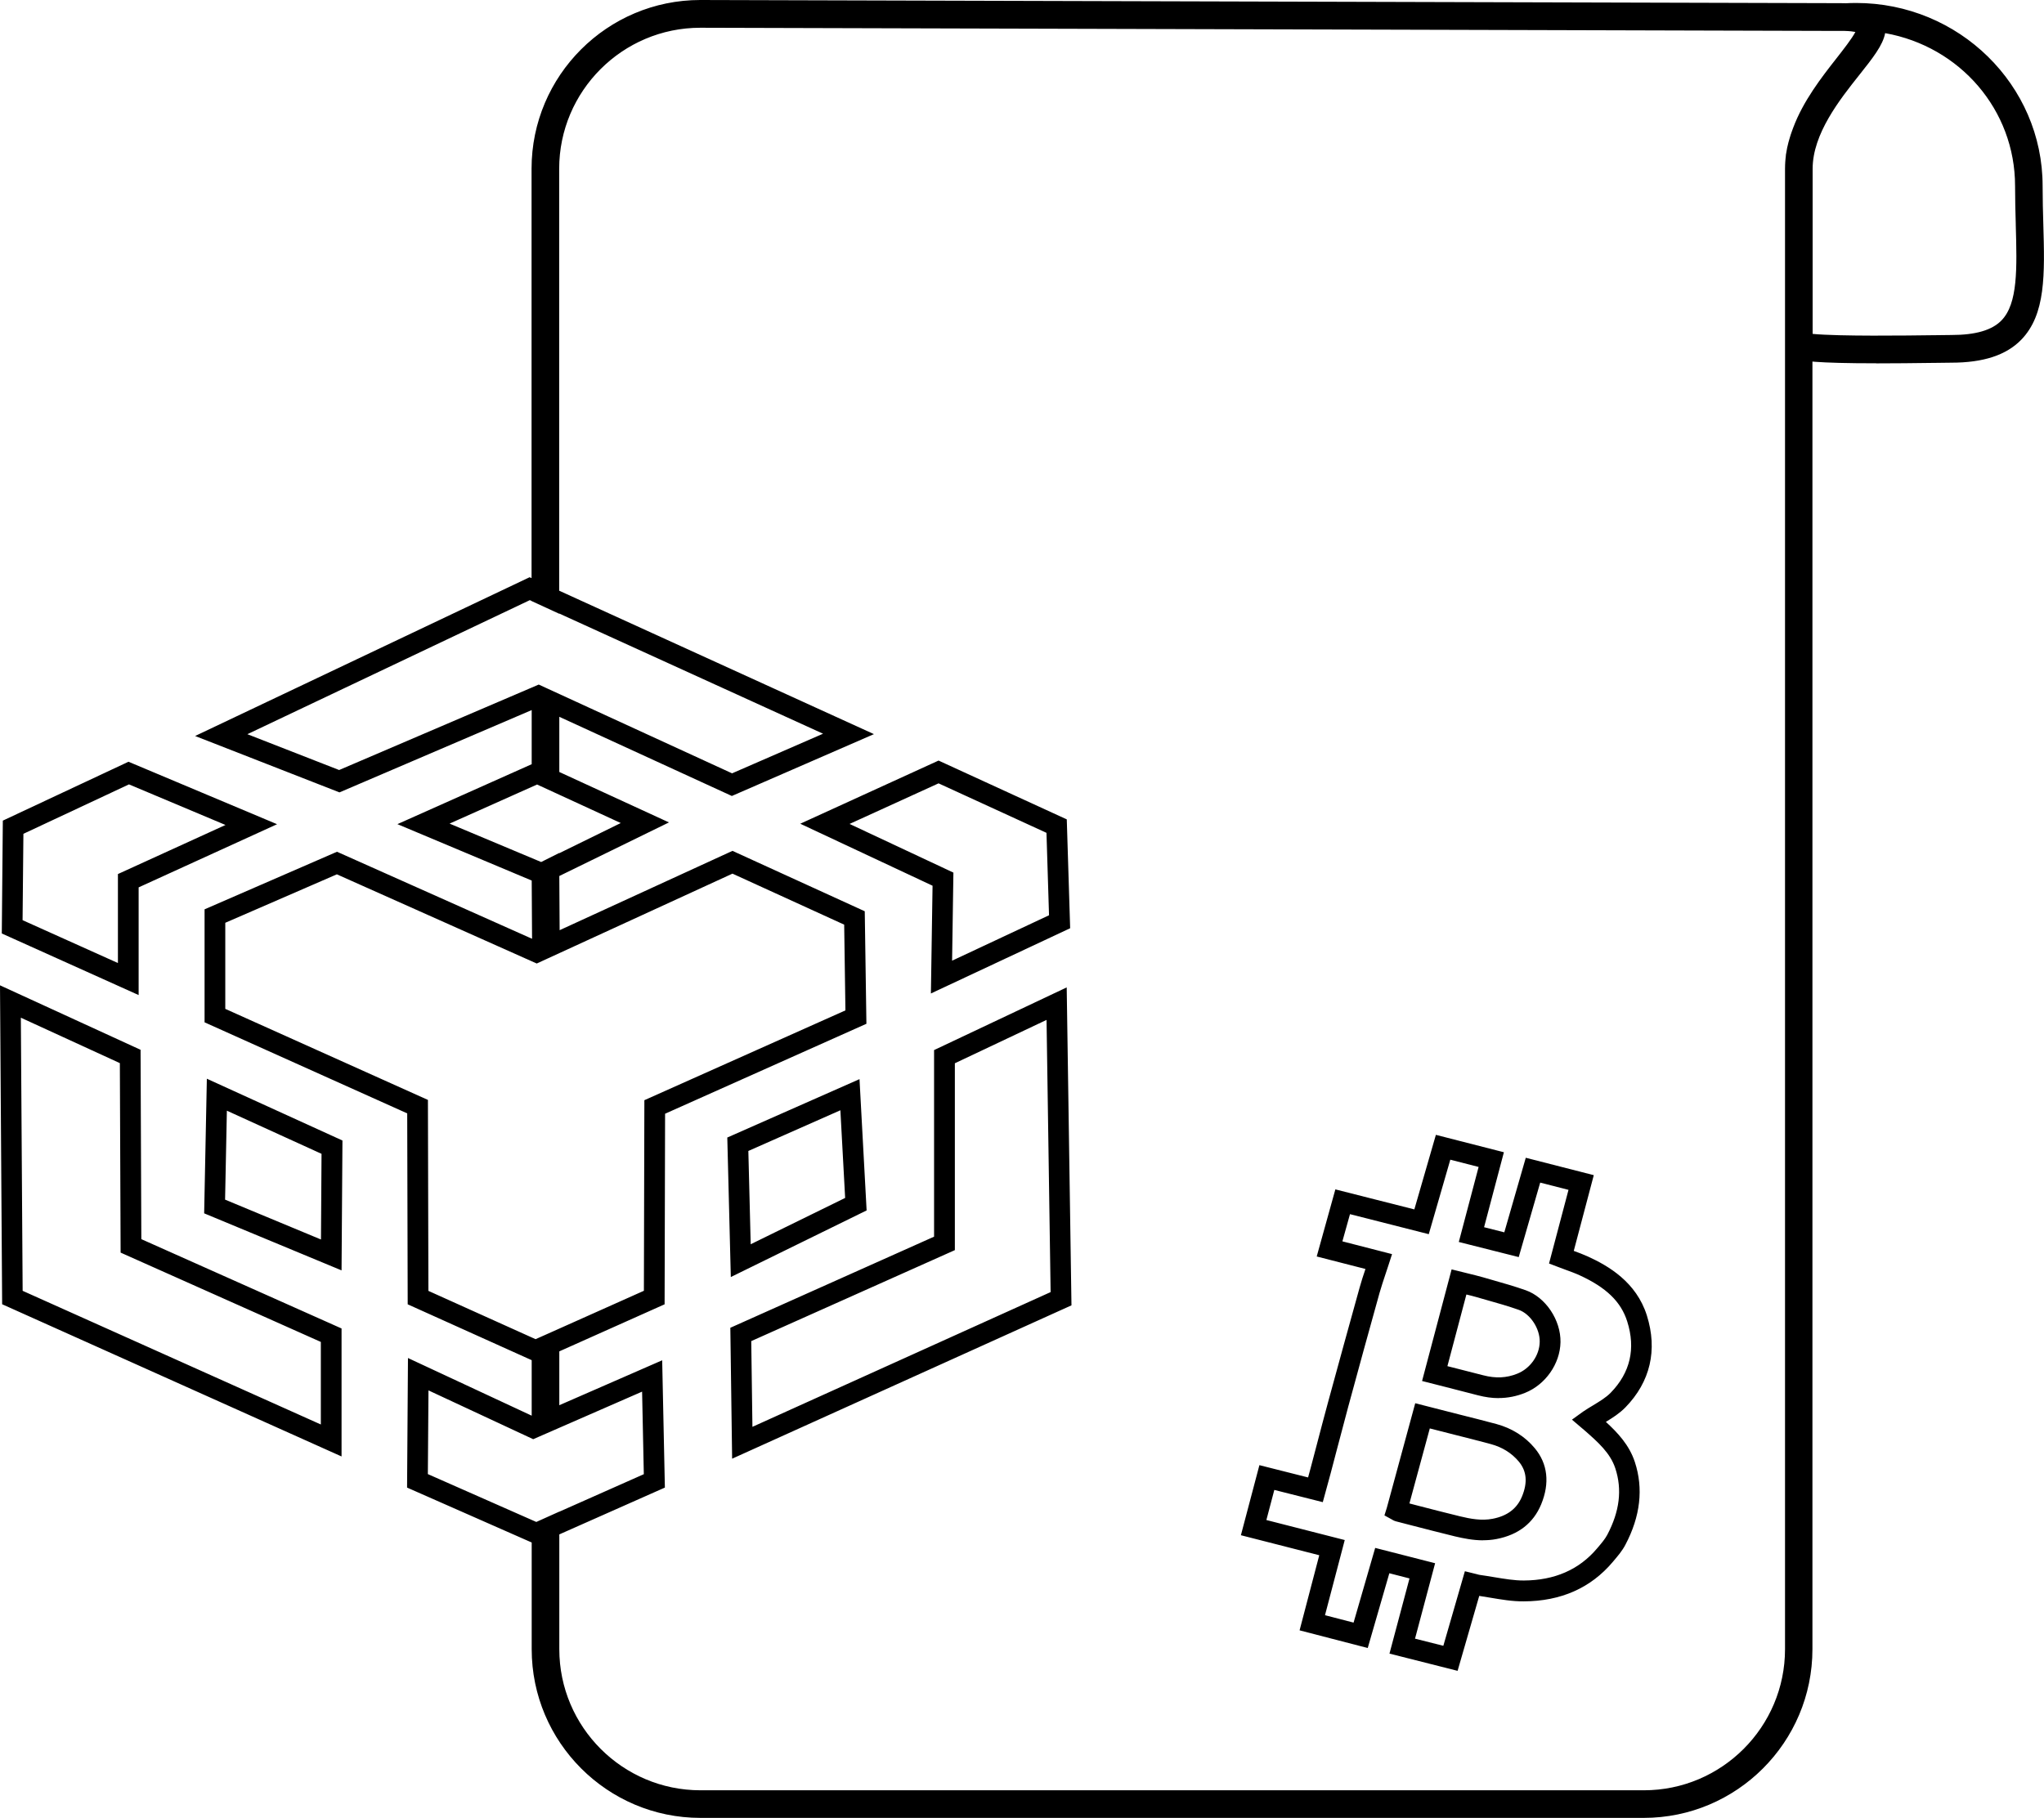 <?xml version="1.0" encoding="UTF-8"?>
<svg id="Layer_1" data-name="Layer 1" xmlns="http://www.w3.org/2000/svg" viewBox="0 0 296.05 263.35">
  
    <path d="M238.1,263.35H101.45c-13.48,0-24.44-10.96-24.44-24.44v-18.13l4-1.8v19.93c0,11.27,9.17,20.44,20.44,20.44h136.65c11.27,0,20.44-9.17,20.44-20.44V24.44c0-.31.01-.62.03-.93.03-.36.05-.65.09-.94v-.1c.07-.42.13-.75.19-1.07.11-.52.25-1.03.4-1.52.07-.25.17-.54.27-.81.05-.15.12-.34.19-.53,1.46-3.92,4.11-7.32,6.25-10.05l.11-.14c.85-1.09,2.18-2.78,2.66-3.72-.3-.06-.79-.13-1.53-.15-.12,0-.19,0-.27,0-.12,0-.24,0-.36,0l-165.14-.46c-11.27,0-20.44,9.17-20.44,20.44v64.45l-4-1.84V24.44c0-13.48,10.96-24.44,24.44-24.44l165.22.46c.21,0,.44,0,.65.01,1.97.06,4.38.37,5.29,2.31h0c1.08,2.3-.78,4.68-3.34,7.97l-.06.08c-2.07,2.63-4.64,5.91-5.88,9.46-.18.48-.32.95-.44,1.42-.06.25-.12.48-.16.72l-.09.49c-.01.06-.02.11-.02.17-.03.29-.06.53-.07.76-.01.22-.02.41-.02.59v214.47c0,13.48-10.96,24.44-24.44,24.44ZM77.01,208.12v-13.87l4-1.76v13.91l-4,1.72ZM77.08,138.88l-.08-13.31,3.99-2,.08,13.47-3.99,1.84ZM81.01,115.13l-4-1.84v-13.51l4,1.84v13.51ZM271.74,52.63c-8.71,0-10.89-.35-11.86-.68l-1.34-.47v-27.03c0-6.47,4.43-12.04,7.66-16.11.92-1.15,2.21-2.79,2.7-3.71-.33-.07-.85-.13-1.67-.15l-1.44-.03-.08-3.89,1.44-.08c.56-.03,1.12-.05,1.68-.05,14.9,0,27.02,11.89,27.02,26.51,0,1.93.05,3.83.1,5.51.21,7.31.37,13.09-3.2,16.77-2.17,2.23-5.49,3.32-10.13,3.32-.48,0-1.34.01-2.44.03h-.11c-2.89.04-5.73.07-8.33.07ZM262.54,48.37c3.93.37,13.57.24,17.47.19h.11c1.13-.02,2.01-.03,2.5-.03,3.51,0,5.89-.69,7.27-2.11,2.39-2.46,2.25-7.49,2.07-13.86v-.12c-.05-1.76-.1-3.58-.1-5.5,0-11-7.96-20.2-18.82-22.14-.31,1.74-1.82,3.64-3.71,6.02-2.87,3.61-6.79,8.56-6.79,13.63v23.93ZM20.08,144.15L.26,135.23l.15-16.35,18.2-8.53,21.52,9.05-20.05,9.15v15.6ZM3.27,133.3l13.81,6.21v-12.89l15.58-7.11-13.98-5.88-15.29,7.16-.12,12.5ZM77.58,197.3l-18.53-8.35-.07-27.66-29.35-13.19v-16.37l19.18-8.34,28.91,12.9,1.16-.54,27.21-12.49,19.16,8.75.24,16.3-29.16,13.03-.07,27.61-18.68,8.35ZM62.04,187l15.53,7,1.33-.59,14.36-6.42.07-27.61,29.12-13.01-.18-12.42-16.18-7.39-28.35,13.02-28.95-12.92-16.16,7.02v12.47l29.35,13.19.07,27.66ZM49.47,210.99L.31,188.94l-.31-46.2,20.36,9.34.11,27.43,29,12.94v18.54ZM3.29,187l43.18,19.36v-11.96l-29-12.94-.11-27.45-14.34-6.58.26,39.56ZM49.46,184.03l-19.89-8.26.39-19.5,19.64,8.95-.13,18.81ZM32.61,173.79l13.88,5.77.08-12.41-13.71-6.25-.26,12.89ZM77.68,223.75l-18.72-8.25.13-18.77,18.17,8.47,1.64-.71,17.01-7.43.39,18.44-18.62,8.26ZM61.98,213.55l15.7,6.93,1.2-.54,14.37-6.38-.25-11.96-15.77,6.89-15.17-7.07-.09,12.13ZM105.85,185l-.51-20.21,19.15-8.46,1.03,19.02-19.67,9.65ZM108.39,166.73l.34,13.52,13.68-6.71-.69-12.7-13.34,5.9ZM106.04,211.32l-.26-18.97,29.51-13.2v-27.03l19.21-9.08.69,46.06-49.16,22.22ZM108.81,194.28l.17,12.42,43.19-19.52-.59-39.43-13.28,6.28v27.07l-29.49,13.18ZM78.44,128.16l-20.88-8.77,20.25-9.04,2.32,1.08,16.76,7.71-18.45,9.02ZM65.11,119.31l13.28,5.57.45-.22,11.07-5.43-12.12-5.58-12.67,5.66ZM106,115.31l-28.02-12.86-28.81,12.34-20.91-8.17,48.45-23,49.87,22.73-20.58,8.96ZM78.03,99.17l28,12.86,13.18-5.74-42.47-19.35-40.91,19.42,13.29,5.19,28.91-12.38ZM134.83,143.93l.24-15.62-19.16-8.98,20.03-9.15,18.57,8.52.49,15.77-20.17,9.45ZM123.05,119.36l15.04,7.05-.19,12.76,14.04-6.58-.37-11.94-15.63-7.17-12.89,5.88ZM211.13,242.05l-9.88-2.5,2.9-10.89-2.92-.75-3.13,10.83-9.87-2.56,2.85-10.88-11.35-2.9,2.68-10.15,7.05,1.78c.13-.46.25-.91.37-1.36l.89-3.38c.55-2.09,1.09-4.18,1.66-6.26,1.5-5.5,3.01-11,4.54-16.49.25-.91.54-1.79.85-2.71l-7.06-1.81,2.7-9.72,11.44,2.9,3.12-10.8,9.85,2.52-2.87,10.86,2.93.74,3.11-10.8,9.85,2.52-2.9,10.97c.68.25,1.38.51,2.06.82,2.93,1.34,7,3.68,8.53,8.54,1.57,5,.5,9.6-3.1,13.3-.85.87-1.85,1.51-2.84,2.11,1.69,1.55,3.39,3.34,4.2,5.82,1.26,3.84.8,7.87-1.37,11.98-.46.88-1.08,1.6-1.67,2.3l-.16.19c-3.18,3.77-7.51,5.69-12.88,5.71-1.65.02-3.29-.27-4.86-.53-.53-.09-1.07-.18-1.6-.26l-3.14,10.87ZM204.93,237.38l4.12,1.04,3.12-10.8,1.75.43c.14.04.27.08.41.1.68.09,1.36.21,2.04.32,1.51.25,2.98.5,4.35.49,4.45-.02,8.01-1.58,10.59-4.64l.17-.2c.51-.6.99-1.17,1.31-1.77,1.8-3.41,2.18-6.56,1.17-9.64-.73-2.22-2.51-3.79-4.4-5.45l-1.88-1.6,1.59-1.15c.48-.33.98-.63,1.48-.93.97-.59,1.88-1.14,2.55-1.83,2.82-2.9,3.63-6.37,2.39-10.3-.9-2.87-3.03-4.93-6.91-6.71-.66-.3-1.35-.55-2.09-.82-.35-.13-.71-.26-1.07-.4l-1.26-.48,2.82-10.67-4.1-1.05-3.11,10.79-8.68-2.19,2.87-10.87-4.1-1.05-3.12,10.79-11.41-2.9-1.1,3.94,7.19,1.85-.49,1.52c-.15.48-.31.94-.46,1.39-.31.94-.61,1.83-.86,2.71-1.53,5.48-3.04,10.97-4.53,16.47-.56,2.07-1.11,4.15-1.65,6.23l-.89,3.39c-.17.63-.34,1.26-.52,1.91l-.63,2.31-7.02-1.77-1.15,4.36,11.35,2.9-2.86,10.89,4.14,1.07,3.13-10.82,8.68,2.22-2.9,10.89ZM214.81,223.14c-1.46,0-2.84-.28-4.07-.57-2.13-.52-4.26-1.07-6.39-1.62l-2.16-.56c-.3-.08-.52-.22-.63-.29l-1.04-.57.35-1.12,4.11-15.13,6.42,1.64c1.78.45,3.56.89,5.33,1.37,2.23.6,4.16,1.81,5.56,3.5,1.88,2.25,2.2,5.06.93,8.14-1.13,2.72-3.3,4.41-6.45,5.02-.66.13-1.32.18-1.96.18ZM204.15,217.8l.95.25c2.11.55,4.23,1.09,6.35,1.61,1.52.37,3.15.67,4.74.36,2.13-.41,3.52-1.47,4.25-3.22.84-2.04.69-3.69-.46-5.07-1.03-1.23-2.39-2.08-4.05-2.53-1.75-.47-3.51-.92-5.27-1.36l-3.57-.91-2.95,10.86ZM202.94,217.48h.01s0,0-.01,0ZM217.06,202.54c-.97,0-1.96-.14-3-.41-1.51-.4-3.02-.78-4.55-1.17l-3.54-.9,4.28-16.17,2.38.59c.73.18,1.44.35,2.14.55l1.32.38c1.61.46,3.27.93,4.89,1.5,2.89,1.02,5.1,4.33,5.04,7.53-.06,3.13-2.17,6.15-5.14,7.34-1.24.5-2.51.75-3.83.75ZM209.64,197.91l.6.15c1.54.39,3.06.77,4.58,1.17,1.81.47,3.38.4,4.94-.23,1.88-.75,3.22-2.65,3.25-4.61.04-1.92-1.36-4.05-3.04-4.64-1.53-.54-3.15-1-4.71-1.44l-1.33-.38c-.51-.15-1.02-.28-1.54-.4l-2.75,10.38Z" fill="#000" stroke-width="0"/>
</svg>